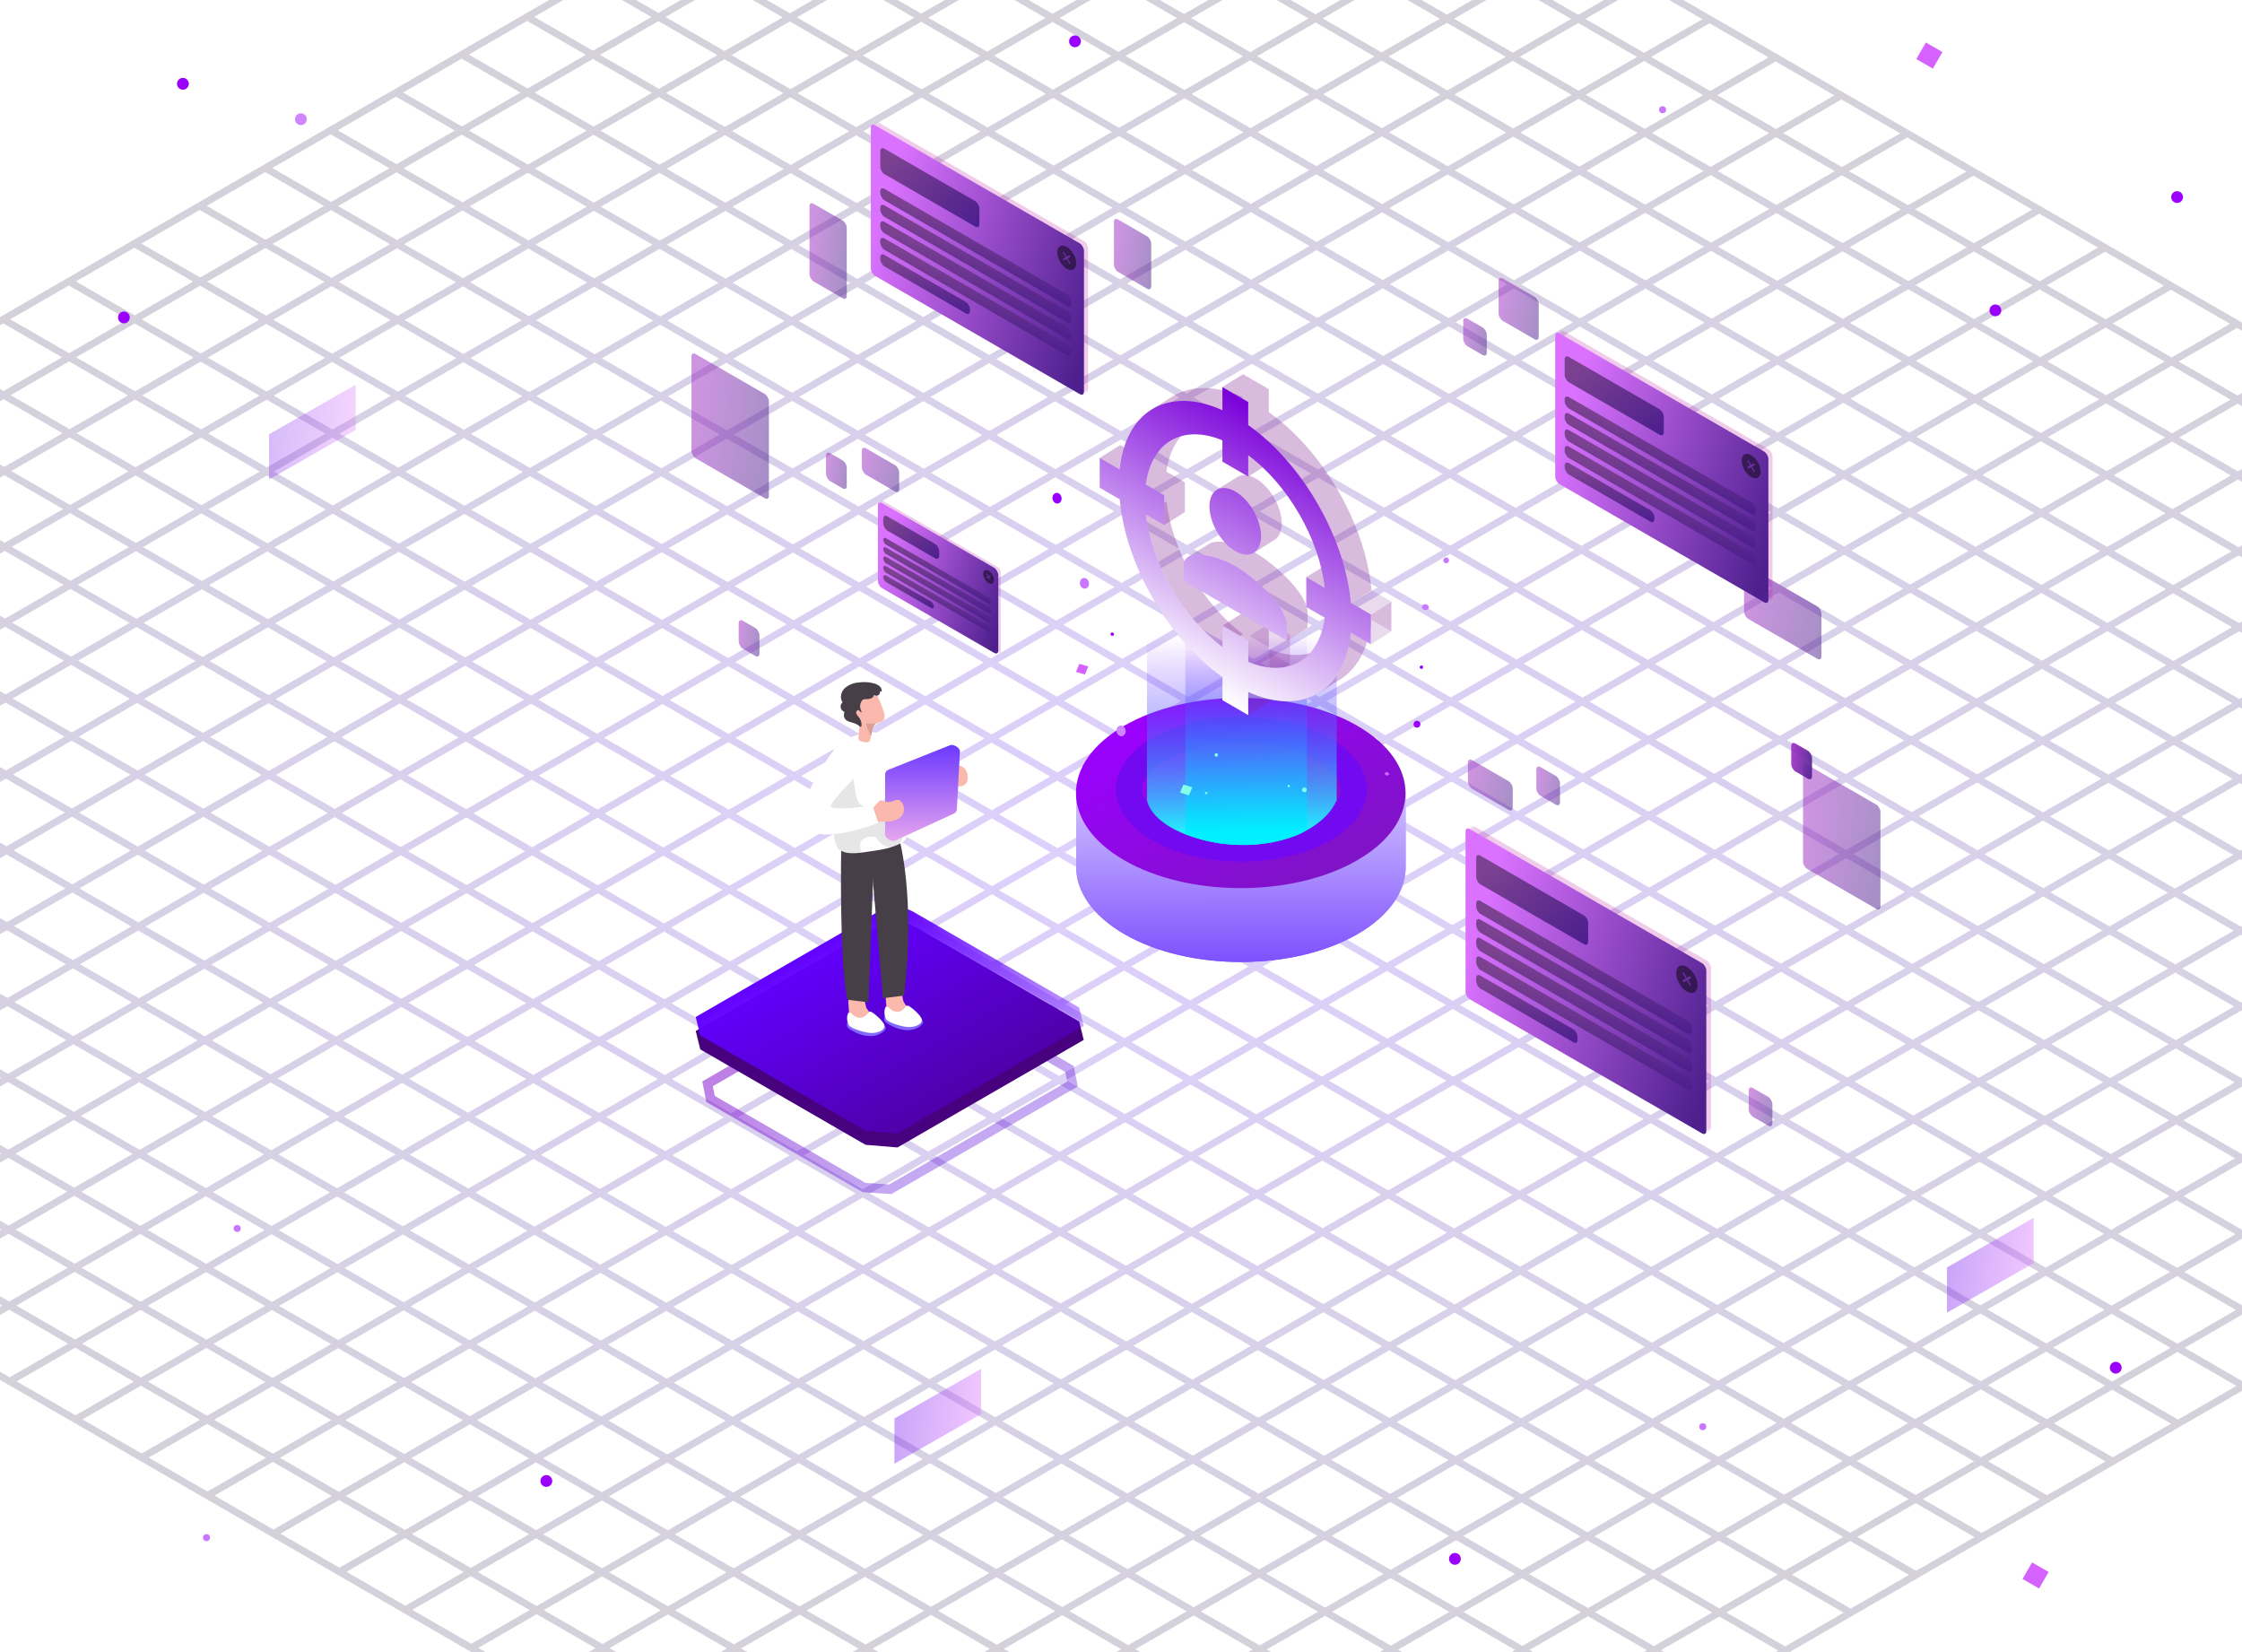<svg width="950" height="700" viewBox="0 0 950 700" fill="none" xmlns="http://www.w3.org/2000/svg">
<style type="text/css">circle, .recanim {animation: circleAnim 2s ease infinite;}@keyframes circleAnim {from {opacity:1;}50%{opacity:0.25;}to{opacity:1;}}
.breathex{-webkit-animation:floatx 4s infinite ease-in-out!important;-moz-animation:floatx 4s infinite ease-in-out!important;-o-animation:floatx 4s infinite ease-in-out!important;-ms-animation:floatx 4s infinite ease-in-out!important;animation:floatx 4s infinite ease-in-out!important}.breathex2{-webkit-animation:floatx2 4s infinite ease-in-out!important;-moz-animation:floatx2 4s infinite ease-in-out!important;-o-animation:floatx2 4s infinite ease-in-out!important;-ms-animation:floatx2 4s infinite ease-in-out!important;animation:floatx2 4s infinite ease-in-out!important}.breathe2{-webkit-animation:float2 2s infinite ease-in-out!important;-moz-animation:float2 2s infinite ease-in-out!important;-o-animation:float2 2s infinite ease-in-out!important;-ms-animation:float2 2s infinite ease-in-out!important;animation:float2 2s infinite ease-in-out!important}.breathe3{-webkit-animation:float3 1s infinite ease-in-out!important;-moz-animation:float3 1s infinite ease-in-out!important;-o-animation:float3 1s infinite ease-in-out!important;-ms-animation:float3 1s infinite ease-in-out!important;animation:float3 1s infinite ease-in-out!important}@keyframes floatx{0%{transform:translateX(0)}50%{transform:translateX(.8%)}100%{transform:translateX(0)}}@keyframes floatx2{0%{transform:translateX(0)}50%{transform:translateX(-.3%)}100%{transform:translateX(0)}}@keyframes float2{0%{transform:translateY(0)}50%{transform:translateY(.8%)}100%{transform:translateY(0)}}@keyframes float3{0%{transform:translateY(0)}50%{transform:translateY(.5%)}100%{transform:translateY(0)}}
</style>
<g clip-path="url(#clip0)">
<path opacity="0.2" d="M-359.3 343.5L506.8 843.5M-331.5 327.5L534.5 827.5M-303.8 311.4L562.3 811.4M-276 295.4L590 795.4M-248.3 279.4L617.7 779.4M-220.5 263.4L645.5 763.4M-192.8 247.4L673.2 747.4M-165.1 231.4L701 731.4M-137.3 215.3L728.7 715.3M-109.6 199.3L756.4 699.3M-81.8 183.3L784.2 683.3M-54.1 167.3L811.9 667.3M-26.4 151.3L839.7 651.3M1.4 135.3L867.4 635.3M29.1 119.2L895.2 619.2M56.9 103.2L922.9 603.2M84.6 87.2L950.6 587.2M112.4 71.2L978.4 571.2M140.1 55.2L1006.1 555.2M167.8 39.2L1033.9 539.2M195.6 23.1L1061.6 523.1M223.3 7.1L1089.3 507.1M251.1 -8.9L1117.1 491.1M278.8 -24.9L1144.8 475.1M306.5 -40.9L1172.6 459.1M334.3 -56.9L1200.3 443.1M362 -73L1228.1 427M389.8 -89L1255.8 411M417.5 -105L1283.5 395M445.3 -121L1311.3 379M1311.1 346.8L451.1 843.4M1283.2 330.7L423.2 827.2M1255.2 314.6L395.2 811.1M1227.3 298.5L367.3 795M1199.3 282.3L339.3 778.9M1171.4 266.2L311.4 762.7M1143.5 250.1L283.5 746.6M1115.5 233.9L255.5 730.5M1087.6 217.8L227.6 714.3M1059.7 201.7L199.7 698.2M1031.7 185.6L171.7 682.1M1003.8 169.4L143.8 666M975.9 153.3L115.9 649.8M947.9 137.2L87.9 633.7M920 121L60 617.6M892 104.9L32 601.4M864.1 88.8L4.1 585.3M836.2 72.7L-23.8 569.2M808.2 56.5L-51.8 553M780.3 40.4L-79.7 536.9M752.4 24.3L-107.6 520.8M724.4 8.1L-135.6 504.7M696.5 -8L-163.5 488.5M668.6 -24.1L-191.4 472.4M640.6 -40.2L-219.4 456.3M612.7 -56.4L-247.3 440.1M584.7 -72.5L-275.3 424M556.8 -88.6L-303.2 407.9M528.9 -104.8L-331.1 391.8M500.9 -120.9L-359.1 375.6M473 -137L1339 363L479 859.5L-387 359.5L473 -137Z" stroke="url(#paint0_radial)" stroke-width="3" stroke-miterlimit="10"/>
<rect x="816.049" y="18" width="8.098" height="8.098" transform="rotate(30 816.049 18)" fill="#D561FF"/>
<circle cx="100.5" cy="520.5" r="1.5" fill="#CA77FF"/>
<circle cx="922.5" cy="83.5" r="2.5" fill="#9A01FC"/>
<circle cx="845.5" cy="131.5" r="2.5" fill="#9A01FC"/>
<circle cx="52.5" cy="134.5" r="2.5" fill="#9A01FC"/>
<circle cx="127.5" cy="50.5" r="2.5" fill="#CF85FF"/>
<circle cx="896.5" cy="579.5" r="2.5" fill="#9A01FC"/>
<circle cx="616.5" cy="660.5" r="2.5" fill="#9A01FC"/>
<rect x="861.049" y="662" width="8.098" height="8.098" transform="rotate(30 861.049 662)" fill="#D561FF"/>
<circle cx="87.5" cy="651.5" r="1.5" fill="#CA77FF"/>
<circle cx="704.5" cy="46.5" r="1.5" fill="#CA77FF"/>
<circle cx="721.5" cy="604.5" r="1.5" fill="#CA77FF"/>
<circle cx="231.5" cy="627.5" r="2.5" fill="#9A01FC"/>
<circle cx="77.5" cy="35.5" r="2.5" fill="#9A01FC"/>
<circle cx="455.5" cy="17.5" r="2.5" fill="#9A01FC"/>
<rect opacity="0.4" width="42.022" height="19.18" transform="matrix(0.874 -0.5 2.27888e-06 1 825 537.008)" fill="url(#paint1_linear)"/>
<rect opacity="0.4" width="42.022" height="19.18" transform="matrix(0.874 -0.5 2.27888e-06 1 379 601.008)" fill="url(#paint2_linear)"/>
<rect opacity="0.3" width="42.022" height="19.18" transform="matrix(0.874 -0.5 2.27888e-06 1 114 184.008)" fill="url(#paint3_linear)"/>
<path d="M301.097 465.622L299.815 459.226L377.897 414.15C379.786 413.059 384.058 413.017 387.536 415.025L453.177 452.919L454.459 459.316L377.215 503.909L366.135 503.169L301.097 465.622Z" stroke="url(#paint4_linear)" stroke-opacity="0.5" stroke-width="4"/>
<path d="M373.713 391.261L294.794 436.821L296.728 444.627L366.766 485.06L380.287 486.177L459.206 440.617L457.272 432.811L387.234 392.378C382.966 389.914 376.912 389.414 373.713 391.261Z" fill="#47007E"/>
<path d="M373.713 385.344L294.794 430.904L296.728 438.71L366.766 479.143L380.287 480.26L459.206 434.7L457.272 426.894L387.234 386.461C382.966 383.997 376.912 383.497 373.713 385.344Z" fill="url(#paint5_linear)"/>
<path d="M375.55 425.984C375.508 427.26 375.743 428.529 376.24 429.704C376.868 430.799 377.813 431.678 378.95 432.224C381.388 433.494 384.222 433.774 386.86 433.004C387.218 432.932 387.54 432.738 387.77 432.454C387.907 432.215 387.963 431.938 387.93 431.664C387.73 430.209 386.992 428.882 385.86 427.944C384.733 427.026 383.769 425.924 383.01 424.684C381.8 422.224 382.7 415.684 378.09 416.764C374.24 417.634 375.44 423.264 375.55 425.984Z" fill="#FBB9AD"/>
<path d="M374.911 430.394C374.911 430.394 374.251 432.014 375.061 432.954C375.871 433.894 384.161 439.044 389.741 434.894C395.321 430.744 382.161 430.214 382.161 430.214L374.911 430.394Z" fill="#8268FD"/>
<path d="M375.231 426.654C375.483 426.527 375.773 426.495 376.047 426.565C376.321 426.635 376.56 426.801 376.721 427.034C377.265 427.654 377.958 428.125 378.735 428.404C379.512 428.682 380.347 428.758 381.161 428.624C382.981 428.194 383.701 426.094 384.601 426.084C385.501 426.074 390.321 430.184 390.601 431.944C390.881 433.704 388.411 435.004 385.691 435.174C382.971 435.344 376.791 433.454 375.621 432.024C375.127 431.227 374.834 430.322 374.766 429.387C374.698 428.452 374.858 427.514 375.231 426.654V426.654Z" fill="white"/>
<path d="M359.741 428.494C359.687 429.77 359.923 431.042 360.431 432.214C361.058 433.307 362.003 434.182 363.141 434.724C365.575 435.995 368.405 436.274 371.041 435.504C371.403 435.436 371.729 435.241 371.961 434.954C372.092 434.717 372.148 434.444 372.121 434.174C371.919 432.72 371.18 431.393 370.051 430.454C368.931 429.532 367.969 428.435 367.201 427.204C365.991 424.754 366.891 418.204 362.281 419.284C358.431 420.164 359.631 425.804 359.741 428.494Z" fill="#FBB9AD"/>
<path d="M359.101 432.924C359.101 432.924 358.441 434.534 359.251 435.474C360.061 436.414 368.331 441.564 373.911 437.424C379.491 433.284 366.351 432.744 366.351 432.744L359.101 432.924Z" fill="#8268FD"/>
<path d="M359.42 429.174C359.674 429.05 359.964 429.021 360.238 429.093C360.511 429.164 360.75 429.332 360.91 429.564C361.451 430.188 362.144 430.662 362.922 430.941C363.7 431.219 364.536 431.293 365.35 431.154C367.16 430.714 367.89 428.624 368.78 428.614C369.67 428.604 374.5 432.704 374.78 434.464C375.06 436.224 372.59 437.524 369.87 437.694C367.15 437.864 360.98 435.984 359.81 434.554C359.314 433.756 359.02 432.85 358.952 431.912C358.884 430.975 359.045 430.036 359.42 429.174V429.174Z" fill="white"/>
<path d="M356.431 360.434C356.431 360.434 355.581 407.804 359.081 423.604L367.991 424.704L370.421 359.964L356.431 360.434Z" fill="#473F47"/>
<path d="M381.041 355.314C381.041 355.314 388.131 380.814 383.041 421.844L374.131 422.944L368.521 357.534L381.041 355.314Z" fill="#473F47"/>
<path d="M394.37 334.904C394.27 336.624 393.72 338.104 392.23 338.604C392.103 338.647 391.973 338.681 391.84 338.704C389.11 339.254 385.52 337.174 383.03 335.354C381.986 334.604 380.985 333.796 380.03 332.934V314.604L393.37 328.224C394.062 330.383 394.4 332.638 394.37 334.904V334.904Z" fill="white"/>
<path d="M383.131 335.274C383.131 336.134 383.241 336.994 383.241 337.854C383.241 342.574 382.151 347.454 383.551 352.094C384.011 353.08 384.151 354.185 383.951 355.254C383.541 356.112 382.828 356.789 381.951 357.154C377.781 359.434 372.951 360.154 368.271 360.794C364.731 361.294 359.711 362.344 356.441 360.434C355.051 359.624 354.581 358.114 354.131 356.604C352.88 351.724 352.142 346.727 351.931 341.694C351.931 341.034 351.831 340.384 351.801 339.694C351.527 335.174 351.434 330.648 351.521 326.114C351.581 322.824 351.841 319.274 353.991 316.794C356.841 313.494 362.361 311.304 366.561 310.534C367.918 310.253 369.31 310.176 370.691 310.304C372.645 310.614 374.533 311.257 376.271 312.204C378.351 313.204 380.201 314.104 381.271 316.154C382.394 318.533 383.178 321.058 383.601 323.654C383.994 326.088 384.048 328.565 383.761 331.014C383.641 332.214 383.331 333.404 383.211 334.594C383.164 334.818 383.137 335.046 383.131 335.274V335.274Z" fill="white"/>
<path opacity="0.1" d="M363.841 362.044C362.471 362.444 359.311 361.184 358.261 361.044C357.631 360.934 357.061 360.614 356.431 360.474C353.301 359.694 352.931 350.894 352.631 348.524C351.821 342.274 350.571 335.794 350.481 329.524C350.34 327.104 350.621 324.678 351.311 322.354C351.662 321.194 352.264 320.124 353.074 319.222C353.885 318.32 354.884 317.607 356.001 317.134C360.001 315.694 361.191 328.344 361.741 330.964C362.291 333.584 362.361 338.224 364.091 340.324C365.821 342.424 369.281 342.814 371.541 341.754C372.756 341.144 373.767 340.193 374.451 339.018C375.135 337.842 375.461 336.493 375.391 335.134C375.254 334.193 375.177 333.245 375.161 332.294C375.162 331.817 375.298 331.35 375.555 330.948C375.812 330.546 376.178 330.226 376.611 330.024C377.018 329.922 377.447 329.936 377.848 330.063C378.248 330.19 378.606 330.426 378.881 330.744C379.413 331.4 379.796 332.165 380.001 332.984C380.518 334.698 380.853 336.461 381.001 338.244C381.401 342.474 380.761 346.814 381.771 350.944C382.222 352.228 382.439 353.583 382.411 354.944C382.181 356.07 381.57 357.083 380.681 357.811C379.792 358.54 378.68 358.94 377.531 358.944C376.378 358.9 375.253 358.578 374.252 358.005C373.25 357.433 372.403 356.626 371.781 355.654C371.581 355.307 371.312 355.004 370.991 354.764C370.632 354.584 370.231 354.505 369.831 354.534C367.921 354.534 365.181 354.974 364.561 357.114C364.121 358.644 365.181 360.114 364.351 361.694C364.229 361.869 364.047 361.993 363.841 362.044V362.044Z" fill="#020202"/>
<path d="M374.661 304.514C374.329 305.178 373.762 305.694 373.071 305.964C372.228 306.155 371.426 306.493 370.701 306.964V306.964C370.114 307.601 369.74 308.405 369.631 309.264L369.061 311.924L368.761 313.264C368.722 313.506 368.641 313.74 368.521 313.954C368.352 314.143 368.143 314.291 367.91 314.388C367.676 314.485 367.424 314.528 367.171 314.514C366.117 314.558 365.074 314.29 364.171 313.744C364.013 313.675 363.883 313.556 363.801 313.404C363.722 313.218 363.701 313.012 363.741 312.814L364.071 308.984C364.254 307.937 364.089 306.859 363.601 305.914C362.499 303.911 361.681 301.763 361.171 299.534C360.993 298.915 360.951 298.265 361.048 297.628C361.146 296.991 361.381 296.383 361.736 295.846C362.092 295.308 362.56 294.855 363.108 294.516C363.656 294.177 364.272 293.962 364.911 293.884C366.782 293.31 368.779 293.289 370.661 293.824C371.361 294.064 371.571 294.544 371.901 295.174C372.391 296.174 372.901 297.174 373.271 298.174C373.641 299.174 374.141 300.494 374.511 301.694C374.894 302.587 374.948 303.586 374.661 304.514V304.514Z" fill="#FBB9AD"/>
<path d="M402.971 323.805C403.091 323.605 403.321 323.405 403.511 323.525C403.588 323.602 403.644 323.699 403.671 323.805C403.781 323.997 403.939 324.156 404.131 324.267C404.322 324.377 404.54 324.435 404.761 324.435C405.191 324.435 405.641 324.365 406.081 324.365C406.656 324.383 407.219 324.534 407.726 324.806C408.232 325.079 408.669 325.465 409.001 325.935C409.662 326.885 410.03 328.007 410.061 329.165C410.179 330.204 409.892 331.25 409.261 332.085C408.261 333.255 406.451 333.285 404.901 333.235H403.481C403.145 333.279 402.806 333.192 402.532 332.993C402.259 332.794 402.072 332.497 402.011 332.165C401.431 330.755 400.381 329.345 401.101 327.925C401.821 326.505 402.111 324.805 402.971 323.805Z" fill="#FBB9AD"/>
<path d="M376.371 328.725L394.371 337.985L406.271 316.985C406.271 316.985 406.731 316.715 406.731 318.275V343.455L376.371 352.895V328.725Z" fill="url(#paint6_linear)"/>
<path d="M370.131 295.014C369.947 295.292 369.71 295.531 369.434 295.716C369.158 295.902 368.847 296.03 368.521 296.094C366.741 296.474 365.661 295.614 364.761 297.684C364.47 298.393 364.38 299.168 364.501 299.924C364.501 300.084 365.061 301.854 365.201 301.764C364.741 302.094 364.381 301.194 363.881 300.934C363.381 300.674 362.641 301.434 362.761 302.084C362.969 302.723 363.342 303.295 363.841 303.744C364.64 304.737 365.081 305.97 365.091 307.244C365.091 307.534 364.981 307.924 364.681 307.934C364.381 307.944 364.051 307.524 363.821 307.364C363.454 307.119 363.07 306.902 362.671 306.714C361.451 306.134 359.611 305.954 358.591 305.134C358.065 304.697 357.711 304.088 357.591 303.414C357.591 303.254 357.591 301.534 357.891 301.624C357.588 301.534 357.306 301.385 357.061 301.184C356.817 300.984 356.615 300.737 356.467 300.458C356.319 300.179 356.228 299.873 356.199 299.558C356.171 299.243 356.205 298.926 356.301 298.624V298.624C356.435 298.201 356.68 297.821 357.011 297.524C355.761 295.784 356.341 293.204 357.841 291.674C359.451 290.236 361.488 289.364 363.641 289.194C365.979 288.826 368.37 288.983 370.641 289.654C371.428 289.872 372.156 290.265 372.771 290.804C373.071 291.076 373.301 291.416 373.442 291.795C373.583 292.175 373.631 292.583 373.581 292.984C373.448 293.038 373.304 293.053 373.163 293.026C373.023 292.999 372.894 292.933 372.791 292.834C372.923 293.195 372.907 293.594 372.745 293.942C372.584 294.291 372.291 294.562 371.931 294.694C371.661 294.793 371.368 294.809 371.088 294.741C370.809 294.674 370.556 294.525 370.361 294.314C370.341 294.563 370.262 294.803 370.131 295.014V295.014Z" fill="#473F47"/>
<path d="M371.271 306.525L370.971 306.615C370.881 306.624 370.796 306.662 370.731 306.725C370.711 306.793 370.711 306.866 370.731 306.935C370.143 307.571 369.769 308.375 369.661 309.235L369.091 311.895C368.128 310.194 367.402 308.371 366.931 306.475C368.372 306.641 369.826 306.658 371.271 306.525V306.525Z" fill="#DC9F95"/>
<path d="M375.06 338.704V328.104C375.051 327.689 375.171 327.281 375.404 326.937C375.637 326.593 375.971 326.33 376.36 326.184L402.62 315.734C403.98 315.194 406.75 316.814 406.75 318.274L405.46 342.804C405.46 343.213 405.338 343.613 405.11 343.953C404.882 344.293 404.559 344.558 404.18 344.714L379.18 356.234C377.82 356.794 375.03 355.174 375.03 353.704L375.06 338.704Z" fill="url(#paint7_linear)"/>
<path d="M372.337 339.671C372.506 339.464 372.722 339.302 372.968 339.199C373.214 339.096 373.482 339.055 373.747 339.081C374.049 339.232 374.337 339.409 374.607 339.611C374.863 339.724 375.138 339.786 375.417 339.791C376.548 339.872 377.683 339.711 378.747 339.321C379.284 339.059 379.87 338.912 380.467 338.891C380.824 338.96 381.162 339.106 381.457 339.318C381.752 339.531 381.998 339.804 382.177 340.121C382.71 340.884 383.009 341.785 383.039 342.715C383.069 343.645 382.829 344.564 382.347 345.361C381.901 346.008 381.312 346.545 380.627 346.931C379.109 347.726 377.421 348.144 375.707 348.151C374.007 348.231 372.277 348.151 370.587 348.231C370.187 348.304 369.774 348.248 369.407 348.071C369.205 347.882 369.048 347.65 368.949 347.392C368.851 347.134 368.812 346.856 368.837 346.581C368.777 345.291 368.557 344.201 369.307 343.111C370.25 341.906 371.262 340.758 372.337 339.671V339.671Z" fill="#FBB9AD"/>
<path d="M354.011 316.804C354.011 316.804 335.221 341.374 341.161 350.054C347.101 358.734 372.161 348.624 372.161 348.624L369.721 341.434C369.721 341.434 352.121 343.664 351.991 341.694C351.861 339.724 363.151 328.444 363.151 328.444C363.151 328.444 365.171 311.934 354.011 316.804Z" fill="white"/>
<g clip-path="url(#clip1)" class="breathex2">
<rect opacity="0.5" width="18.247" height="11.172" rx="2" transform="matrix(0.866 0.5 0 1 365.197 188.959)" fill="url(#paint8_linear)"/>
<rect opacity="0.5" width="37.877" height="44.164" rx="2" transform="matrix(0.866 0.5 0 1 764 323)" fill="url(#paint9_linear)"/>
<rect opacity="0.5" width="18.247" height="22.209" rx="2" transform="matrix(0.866 0.5 0 1 472 92)" fill="url(#paint10_linear)"/>
<rect opacity="0.5" width="18.247" height="32.913" rx="2" transform="matrix(0.866 0.5 0 1 343 85.335)" fill="url(#paint11_linear)"/>
<rect opacity="0.5" width="37.877" height="22.209" rx="2" transform="matrix(0.866 0.5 0 1 739 239)" fill="url(#paint12_linear)"/>
<rect opacity="0.5" width="37.877" height="44.164" rx="2" transform="matrix(0.866 0.5 0 1 293 149)" fill="url(#paint13_linear)"/>
<rect opacity="0.9" width="10.165" height="11.852" rx="2" transform="matrix(0.866 0.5 0 1 759 314)" fill="url(#paint14_linear)"/>
<rect opacity="0.5" width="21.939" height="12.179" rx="2" transform="matrix(0.866 0.5 0 1 622 321.03)" fill="url(#paint15_linear)"/>
<rect opacity="0.5" width="11.547" height="12.179" rx="2" transform="matrix(0.866 0.5 0 1 651 324)" fill="url(#paint16_linear)"/>
<rect opacity="0.5" width="19.63" height="17.975" rx="2" transform="matrix(0.866 0.5 0 1 635 116.959)" fill="url(#paint17_linear)"/>
<rect opacity="0.5" width="11.547" height="11.665" rx="2" transform="matrix(0.866 0.5 0 1 620 134)" fill="url(#paint18_linear)"/>
<rect opacity="0.5" width="11.547" height="12.179" rx="2" transform="matrix(0.866 0.5 0 1 741 460)" fill="url(#paint19_linear)"/>
<rect opacity="0.5" width="10.165" height="11.852" rx="2" transform="matrix(0.866 0.5 0 1 350 191)" fill="url(#paint20_linear)"/>
<rect opacity="0.5" width="10.165" height="11.852" rx="2" transform="matrix(0.866 0.5 0 1 313 262)" fill="url(#paint21_linear)"/>
<g clip-path="url(#clip2)" class="breathex">
<path d="M370.749 53.031C370.749 52.471 370.948 52.08 371.269 51.902C371.581 51.729 372.009 51.758 372.481 52.031L459.338 102.177C460.294 102.73 461.07 104.073 461.07 105.177V165.031C461.07 165.59 460.871 165.981 460.55 166.159C460.238 166.332 459.81 166.303 459.338 166.031L372.481 115.884C371.524 115.331 370.749 113.988 370.749 112.884V53.031Z" fill="#BB21A6" fill-opacity="0.12"/>
<path d="M369 113.853C369 114.958 369.775 116.301 370.732 116.853L372.481 115.884C371.525 115.332 370.749 113.988 370.749 112.884L369 113.853Z" fill="#BB21A6" fill-opacity="0.12"/>
<path d="M369 54V113.853L370.749 112.883V53.03L369 54Z" fill="#BB21A6" fill-opacity="0.12"/>
<path d="M370.732 116.853L457.589 167L459.338 166.031L372.482 115.884L370.732 116.853Z" fill="#BB21A6" fill-opacity="0.12"/>
<path d="M457.589 103.147L370.732 53L372.482 52.03L459.338 102.177L457.589 103.147Z" fill="#BB21A6" fill-opacity="0.12"/>
<path d="M459.321 166.001V106.147L461.071 105.178V165.031L459.321 166.001Z" fill="#BB21A6" fill-opacity="0.12"/>
<path d="M459.321 106.147C459.321 105.043 458.545 103.7 457.589 103.147L459.338 102.178C460.295 102.73 461.07 104.073 461.07 105.178L459.321 106.147Z" fill="#BB21A6" fill-opacity="0.12"/>
<rect width="104.294" height="63.853" rx="2" transform="matrix(0.866 0.5 0 1 369 52)" fill="url(#paint22_linear)"/>
<rect width="48.497" height="10.762" rx="2" transform="matrix(0.866 0.5 0 1 373 62)" fill="url(#paint23_linear)"/>
<rect width="93.531" height="4.847" rx="2" transform="matrix(0.866 0.5 0 1 373 79)" fill="url(#paint24_linear)"/>
<rect width="93.531" height="4.847" rx="2" transform="matrix(0.866 0.5 0 1 373 86)" fill="url(#paint25_linear)"/>
<rect width="93.531" height="4.847" rx="2" transform="matrix(0.866 0.5 0 1 373 93)" fill="url(#paint26_linear)"/>
<rect width="93.531" height="4.847" rx="2" transform="matrix(0.866 0.5 0 1 373 100)" fill="url(#paint27_linear)"/>
<rect width="43.879" height="4.847" rx="2" transform="matrix(0.866 0.5 0 1 373 107)" fill="url(#paint28_linear)"/>
<path d="M452.01 104.611C449.799 103.335 448 104.373 448 106.926C448 109.479 449.799 112.595 452.01 113.871C454.221 115.148 456.019 114.109 456.019 111.556C456.019 109.003 454.221 105.888 452.01 104.611ZM453.461 111.252C453.491 111.302 453.515 111.355 453.532 111.409C453.548 111.462 453.557 111.514 453.557 111.561C453.558 111.609 453.55 111.652 453.535 111.687C453.519 111.722 453.496 111.749 453.467 111.766C453.438 111.783 453.403 111.789 453.365 111.785C453.327 111.781 453.286 111.766 453.245 111.742C453.204 111.717 453.163 111.684 453.126 111.643C453.088 111.602 453.054 111.555 453.025 111.504L452.01 109.745L450.994 110.331C450.936 110.362 450.858 110.352 450.778 110.304C450.697 110.257 450.62 110.175 450.563 110.076C450.507 109.978 450.474 109.87 450.473 109.777C450.472 109.683 450.503 109.611 450.558 109.576L451.573 108.99L450.558 107.23C450.503 107.131 450.472 107.024 450.473 106.932C450.474 106.839 450.507 106.769 450.563 106.736C450.62 106.704 450.697 106.71 450.778 106.756C450.858 106.801 450.936 106.881 450.994 106.979L452.01 108.738L453.025 108.151C453.084 108.121 453.161 108.131 453.242 108.178C453.322 108.226 453.399 108.308 453.456 108.406C453.513 108.505 453.545 108.612 453.546 108.706C453.547 108.799 453.517 108.871 453.461 108.907L452.446 109.493L453.461 111.252Z" fill="black" fill-opacity="0.48"/>
</g>
<g clip-path="url(#clip3)" class="breathex2">
<path d="M660.749 141.237C660.749 140.677 660.948 140.286 661.269 140.108C661.581 139.935 662.009 139.964 662.481 140.237L749.338 190.383C750.294 190.936 751.07 192.279 751.07 193.383V253.237C751.07 253.796 750.871 254.187 750.55 254.365C750.238 254.538 749.81 254.509 749.338 254.237L662.481 204.09C661.524 203.537 660.749 202.194 660.749 201.09V141.237Z" fill="#BB21A6" fill-opacity="0.12"/>
<path d="M659 202.059C659 203.164 659.775 204.507 660.732 205.059L662.481 204.09C661.525 203.538 660.749 202.194 660.749 201.09L659 202.059Z" fill="#BB21A6" fill-opacity="0.12"/>
<path d="M659 142.206V202.059L660.749 201.09V141.236L659 142.206Z" fill="#BB21A6" fill-opacity="0.12"/>
<path d="M660.732 205.059L747.589 255.206L749.338 254.237L662.482 204.09L660.732 205.059Z" fill="#BB21A6" fill-opacity="0.12"/>
<path d="M747.589 191.353L660.732 141.206L662.482 140.236L749.338 190.383L747.589 191.353Z" fill="#BB21A6" fill-opacity="0.12"/>
<path d="M749.321 254.207V194.353L751.071 193.384V253.237L749.321 254.207Z" fill="#BB21A6" fill-opacity="0.12"/>
<path d="M749.321 194.353C749.321 193.249 748.545 191.906 747.589 191.353L749.338 190.384C750.295 190.936 751.07 192.279 751.07 193.384L749.321 194.353Z" fill="#BB21A6" fill-opacity="0.12"/>
<rect width="104.294" height="63.853" rx="2" transform="matrix(0.866 0.5 0 1 659 140.206)" fill="url(#paint29_linear)"/>
<rect width="48.497" height="10.762" rx="2" transform="matrix(0.866 0.5 0 1 663 150.206)" fill="url(#paint30_linear)"/>
<rect width="93.531" height="4.847" rx="2" transform="matrix(0.866 0.5 0 1 663 167.206)" fill="url(#paint31_linear)"/>
<rect width="93.531" height="4.847" rx="2" transform="matrix(0.866 0.5 0 1 663 174.206)" fill="url(#paint32_linear)"/>
<rect width="93.531" height="4.847" rx="2" transform="matrix(0.866 0.5 0 1 663 181.206)" fill="url(#paint33_linear)"/>
<rect width="93.531" height="4.847" rx="2" transform="matrix(0.866 0.5 0 1 663 188.206)" fill="url(#paint34_linear)"/>
<rect width="43.879" height="4.847" rx="2" transform="matrix(0.866 0.5 0 1 663 195.206)" fill="url(#paint35_linear)"/>
<path d="M742.01 192.817C739.799 191.541 738 192.579 738 195.132C738 197.685 739.799 200.801 742.01 202.077C744.221 203.354 746.019 202.315 746.019 199.762C746.019 197.209 744.221 194.094 742.01 192.817ZM743.461 199.458C743.491 199.508 743.515 199.562 743.532 199.615C743.548 199.668 743.557 199.72 743.557 199.768C743.558 199.815 743.55 199.858 743.535 199.893C743.519 199.928 743.496 199.955 743.467 199.972C743.438 199.989 743.403 199.995 743.365 199.991C743.327 199.987 743.286 199.972 743.245 199.948C743.204 199.923 743.163 199.89 743.126 199.849C743.088 199.808 743.054 199.761 743.025 199.71L742.01 197.951L740.994 198.537C740.936 198.568 740.858 198.558 740.778 198.51C740.697 198.463 740.62 198.381 740.563 198.282C740.507 198.184 740.474 198.076 740.473 197.983C740.472 197.89 740.503 197.817 740.558 197.782L741.573 197.196L740.558 195.436C740.503 195.337 740.472 195.23 740.473 195.138C740.474 195.045 740.507 194.975 740.563 194.942C740.62 194.91 740.697 194.917 740.778 194.962C740.858 195.007 740.936 195.087 740.994 195.185L742.01 196.944L743.025 196.357C743.084 196.327 743.161 196.337 743.242 196.385C743.322 196.432 743.399 196.514 743.456 196.612C743.513 196.711 743.545 196.818 743.546 196.912C743.547 197.005 743.517 197.077 743.461 197.113L742.446 197.699L743.461 199.458Z" fill="black" fill-opacity="0.48"/>
</g>
<g clip-path="url(#clip4)" class="breathex">
<path d="M622.976 351.397C622.976 350.765 623.2 350.323 623.563 350.122C623.916 349.927 624.399 349.959 624.932 350.267L723.043 406.911C724.123 407.535 724.999 409.052 724.999 410.3V477.908C724.999 478.541 724.774 478.982 724.412 479.183C724.059 479.379 723.576 479.346 723.043 479.038L624.932 422.394C623.852 421.77 622.976 420.253 622.976 419.005V351.397Z" fill="#BB21A6" fill-opacity="0.12"/>
<path d="M621 420.101C621 421.348 621.876 422.865 622.956 423.489L624.932 422.394C623.852 421.77 622.976 420.253 622.976 419.005L621 420.101Z" fill="#BB21A6" fill-opacity="0.12"/>
<path d="M621 352.492V420.101L622.976 419.005V351.397L621 352.492Z" fill="#BB21A6" fill-opacity="0.12"/>
<path d="M622.957 423.489L721.068 480.134L723.043 479.038L624.933 422.394L622.957 423.489Z" fill="#BB21A6" fill-opacity="0.12"/>
<path d="M721.068 408.007L622.957 351.362L624.933 350.267L723.043 406.911L721.068 408.007Z" fill="#BB21A6" fill-opacity="0.12"/>
<path d="M723.024 479.004V411.396L725 410.3V477.909L723.024 479.004Z" fill="#BB21A6" fill-opacity="0.12"/>
<path d="M723.024 411.396C723.024 410.148 722.148 408.631 721.067 408.007L723.043 406.912C724.124 407.535 725 409.053 725 410.3L723.024 411.396Z" fill="#BB21A6" fill-opacity="0.12"/>
<rect width="117.807" height="72.127" rx="2" transform="matrix(0.866 0.5 0 1 621 350.233)" fill="url(#paint36_linear)"/>
<rect width="54.781" height="12.157" rx="2" transform="matrix(0.866 0.5 0 1 625.518 361.529)" fill="url(#paint37_linear)"/>
<rect width="105.649" height="5.475" rx="2" transform="matrix(0.866 0.5 0 1 625.518 380.731)" fill="url(#paint38_linear)"/>
<rect width="105.649" height="5.475" rx="2" transform="matrix(0.866 0.5 0 1 625.518 388.638)" fill="url(#paint39_linear)"/>
<rect width="105.649" height="5.475" rx="2" transform="matrix(0.866 0.5 0 1 625.518 396.545)" fill="url(#paint40_linear)"/>
<rect width="105.649" height="5.475" rx="2" transform="matrix(0.866 0.5 0 1 625.518 404.452)" fill="url(#paint41_linear)"/>
<rect width="49.564" height="5.475" rx="2" transform="matrix(0.866 0.5 0 1 625.518 412.359)" fill="url(#paint42_linear)"/>
<path d="M714.765 409.661C712.268 408.219 710.236 409.392 710.236 412.276C710.236 415.16 712.268 418.679 714.765 420.121C717.262 421.563 719.294 420.389 719.294 417.506C719.294 414.622 717.262 411.103 714.765 409.661ZM716.405 417.162C716.439 417.219 716.466 417.279 716.484 417.339C716.503 417.399 716.513 417.457 716.513 417.511C716.514 417.565 716.505 417.614 716.488 417.653C716.47 417.693 716.444 417.723 716.411 417.742C716.378 417.761 716.339 417.769 716.296 417.764C716.253 417.759 716.207 417.743 716.161 417.715C716.114 417.688 716.068 417.65 716.025 417.604C715.983 417.557 715.944 417.504 715.912 417.447L714.765 415.46L713.618 416.122C713.552 416.156 713.464 416.145 713.373 416.091C713.282 416.038 713.196 415.945 713.131 415.834C713.067 415.723 713.031 415.601 713.029 415.496C713.028 415.39 713.063 415.309 713.125 415.269L714.272 414.606L713.125 412.619C713.063 412.507 713.028 412.386 713.029 412.282C713.031 412.177 713.067 412.098 713.131 412.061C713.196 412.024 713.282 412.032 713.373 412.083C713.464 412.134 713.552 412.224 713.618 412.335L714.765 414.322L715.912 413.66C715.978 413.625 716.066 413.636 716.157 413.69C716.248 413.744 716.334 413.836 716.399 413.948C716.463 414.059 716.5 414.18 716.501 414.286C716.502 414.391 716.468 414.473 716.405 414.513L715.258 415.175L716.405 417.162Z" fill="black" fill-opacity="0.48"/>
</g>
<g clip-path="url(#clip5)" class="breathex2">
<path d="M372.988 212.698C372.988 212.382 373.1 212.161 373.281 212.061C373.458 211.963 373.699 211.98 373.966 212.134L423.021 240.456C423.562 240.768 424 241.526 424 242.15V275.954C424 276.27 423.887 276.491 423.706 276.592C423.53 276.689 423.288 276.673 423.021 276.519L373.966 248.197C373.426 247.885 372.988 247.126 372.988 246.503V212.698Z" fill="#BB21A6" fill-opacity="0.12"/>
<path d="M372 247.05C372 247.674 372.438 248.432 372.978 248.744L373.966 248.197C373.426 247.885 372.988 247.126 372.988 246.502L372 247.05Z" fill="#BB21A6" fill-opacity="0.12"/>
<path d="M372 213.246V247.05L372.988 246.502V212.698L372 213.246Z" fill="#BB21A6" fill-opacity="0.12"/>
<path d="M372.979 248.744L422.034 277.067L423.022 276.519L373.966 248.197L372.979 248.744Z" fill="#BB21A6" fill-opacity="0.12"/>
<path d="M422.034 241.004L372.979 212.681L373.966 212.134L423.022 240.456L422.034 241.004Z" fill="#BB21A6" fill-opacity="0.12"/>
<path d="M423.012 276.502V242.698L424 242.15V275.955L423.012 276.502Z" fill="#BB21A6" fill-opacity="0.12"/>
<path d="M423.012 242.698C423.012 242.074 422.574 241.316 422.034 241.004L423.022 240.456C423.562 240.768 424 241.527 424 242.15L423.012 242.698Z" fill="#BB21A6" fill-opacity="0.12"/>
<rect width="58.903" height="36.063" rx="2" transform="matrix(0.866 0.5 0 1 372 212.116)" fill="url(#paint43_linear)"/>
<rect width="27.391" height="6.078" rx="2" transform="matrix(0.866 0.5 0 1 374.259 217.765)" fill="url(#paint44_linear)"/>
<rect width="52.825" height="2.738" rx="1.369" transform="matrix(0.866 0.5 0 1 374.259 227.366)" fill="url(#paint45_linear)"/>
<rect width="52.825" height="2.738" rx="1.369" transform="matrix(0.866 0.5 0 1 374.259 231.319)" fill="url(#paint46_linear)"/>
<rect width="52.825" height="2.738" rx="1.369" transform="matrix(0.866 0.5 0 1 374.259 235.272)" fill="url(#paint47_linear)"/>
<rect width="52.825" height="2.738" rx="1.369" transform="matrix(0.866 0.5 0 1 374.259 239.226)" fill="url(#paint48_linear)"/>
<rect width="24.782" height="2.738" rx="1.369" transform="matrix(0.866 0.5 0 1 374.259 243.18)" fill="url(#paint49_linear)"/>
<path d="M418.883 241.83C417.634 241.109 416.618 241.696 416.618 243.138C416.618 244.58 417.634 246.339 418.883 247.06C420.131 247.781 421.147 247.195 421.147 245.753C421.147 244.311 420.131 242.551 418.883 241.83ZM419.703 245.581C419.72 245.609 419.733 245.639 419.742 245.669C419.752 245.699 419.757 245.729 419.757 245.756C419.757 245.783 419.753 245.807 419.744 245.827C419.735 245.846 419.722 245.862 419.706 245.871C419.689 245.881 419.67 245.884 419.648 245.882C419.627 245.88 419.604 245.871 419.581 245.858C419.557 245.844 419.534 245.825 419.513 245.802C419.492 245.779 419.472 245.752 419.456 245.723L418.883 244.73L418.309 245.061C418.276 245.078 418.232 245.073 418.187 245.046C418.141 245.019 418.098 244.973 418.066 244.917C418.034 244.861 418.016 244.801 418.015 244.748C418.014 244.695 418.032 244.654 418.063 244.634L418.636 244.303L418.063 243.31C418.032 243.253 418.014 243.193 418.015 243.141C418.016 243.089 418.034 243.049 418.066 243.031C418.098 243.012 418.141 243.016 418.187 243.042C418.232 243.067 418.276 243.112 418.309 243.167L418.883 244.161L419.456 243.83C419.489 243.813 419.533 243.818 419.579 243.845C419.624 243.872 419.667 243.918 419.7 243.974C419.732 244.029 419.75 244.09 419.751 244.143C419.751 244.196 419.734 244.236 419.703 244.256L419.129 244.588L419.703 245.581Z" fill="black" fill-opacity="0.48"/>
</g>
</g>
<g clip-path="url(#clip6)">
<path d="M575.184 338.805C588.815 346.674 595.631 356.988 595.633 367.301C595.635 377.618 588.818 387.934 575.184 395.805C547.919 411.545 503.714 411.545 476.449 395.805C462.818 387.936 456.002 377.623 456 367.309C455.998 356.993 462.815 346.676 476.449 338.805C503.714 323.065 547.919 323.065 575.184 338.805Z" fill="url(#paint50_linear)"/>
<path d="M575.185 307.805C547.92 292.065 503.714 292.065 476.449 307.805L476.449 338.805C503.714 323.065 547.919 323.065 575.184 338.805L575.185 307.805Z" fill="url(#paint51_linear)"/>
<path d="M595.633 336.301C595.632 325.988 588.816 315.674 575.185 307.805L575.184 338.805C588.815 346.674 595.631 356.988 595.633 367.301L595.633 336.301Z" fill="url(#paint52_linear)"/>
<path d="M476.449 307.805C462.815 315.676 455.998 325.993 456 336.309V367.301C456.002 356.988 462.818 346.674 476.449 338.805L476.449 307.805Z" fill="url(#paint53_linear)"/>
<path d="M575.185 364.805C588.815 356.936 595.632 346.623 595.633 336.309L595.633 367.301C595.635 377.618 588.818 387.934 575.184 395.805L575.185 364.805Z" fill="url(#paint54_linear)"/>
<path d="M456 336.309C456.002 346.623 462.818 356.936 476.449 364.805V395.805C462.818 387.936 456.002 377.623 456 367.309L456 336.309Z" fill="url(#paint55_linear)"/>
<path d="M476.449 364.805C503.714 380.545 547.92 380.545 575.185 364.805L575.184 395.805C547.919 411.545 503.714 411.545 476.449 395.805V364.805Z" fill="url(#paint56_linear)"/>
<path d="M575.103 307.5C602.368 323.24 602.368 348.76 575.103 364.5C547.838 380.24 503.633 380.24 476.368 364.5C449.103 348.76 449.103 323.24 476.368 307.5C503.633 291.76 547.838 291.76 575.103 307.5Z" fill="url(#paint57_linear)"/>
<path d="M560.81 317.465C570.189 322.879 573.631 329.207 573.631 334.403C573.631 339.6 570.189 345.927 560.81 351.341C551.463 356.738 538.865 359.594 525.969 359.594C513.073 359.594 500.476 356.738 491.128 351.341C481.749 345.927 478.307 339.6 478.307 334.403C478.307 329.207 481.749 322.879 491.128 317.465C500.476 312.069 513.073 309.213 525.969 309.213C538.865 309.213 551.463 312.069 560.81 317.465Z" fill="url(#paint58_linear)" stroke="#7209F1" stroke-width="11"/>
<path d="M485.998 251.207L485.998 339C488.287 350 508.287 358.5 528.788 358C549.288 357.5 562.788 348 566.395 339L566.394 251.207L485.998 251.207Z" fill="url(#paint59_linear)"/>
<path d="M502.288 251.207L502.288 353.5C513.287 357.5 520.787 358.196 528.788 358C536.788 357.805 549.787 355 553.787 351.5L553.787 251.207L502.288 251.207Z" fill="url(#paint60_linear)"/>
<circle cx="515.379" cy="319.871" r="0.726" transform="rotate(-76.946 515.379 319.871)" fill="#84FFE9"/>
<circle cx="552.708" cy="334.666" r="1" transform="rotate(-76.946 552.708 334.666)" fill="#84FFE9"/>
<circle cx="546.108" cy="333.04" r="0.5" transform="rotate(-76.946 546.108 333.04)" fill="#84FFE9"/>
<circle cx="511.108" cy="336.04" r="0.5" transform="rotate(-76.946 511.108 336.04)" fill="#84FFE9"/>
<rect width="3.701" height="3.964" transform="matrix(0.387 -0.922 0.959 0.282 500 335.856)" fill="#84FFE9"/>
<ellipse cx="475.043" cy="309.695" rx="2.277" ry="1.93" transform="rotate(-100.518 475.043 309.695)" fill="#CF85FF"/>
<ellipse cx="459.504" cy="247.156" rx="2.277" ry="1.93" transform="rotate(-100.518 459.504 247.156)" fill="#CA77FF"/>
<circle cx="471.298" cy="268.693" r="0.726" transform="rotate(-76.946 471.298 268.693)" fill="#9A01FC"/>
<ellipse cx="447.901" cy="211.098" rx="2.277" ry="1.93" transform="rotate(-100.518 447.901 211.098)" fill="#9A01FC"/>
<rect width="3.701" height="3.964" transform="matrix(0.387 -0.922 0.959 0.282 455.919 284.678)" fill="#D561FF"/>
<circle cx="602.297" cy="282.693" r="0.726" transform="rotate(-76.946 602.297 282.693)" fill="#9A01FC"/>
<rect width="1.346" height="1.554" transform="matrix(0.775 -0.632 0.805 0.593 586.505 327.829)" fill="#D561FF"/>
<ellipse cx="603.975" cy="257.249" rx="1.21" ry="1.452" transform="rotate(-76.946 603.975 257.249)" fill="#CA77FF"/>
<circle cx="600.423" cy="306.848" r="1.452" transform="rotate(-76.946 600.423 306.848)" fill="#9A01FC"/>
<circle cx="612.791" cy="237.436" r="1.21" transform="rotate(-76.946 612.791 237.436)" fill="#CA77FF"/>
</g>
<g clip-path="url(#clip7)" class="breathe2">
<path d="M581.127 250.007L589.608 254.903V267.538L581.127 262.642C579.934 274.721 575.04 283.416 567.715 287.995C559.927 292.863 549.39 293.077 537.632 287.754V297.546L526.69 291.229V281.437C503.876 265.422 485.657 233.866 483.195 206.101L474.715 201.205V188.57L483.195 193.466C484.388 181.387 489.282 172.692 496.607 168.113C504.396 163.245 514.933 163.031 526.69 168.354V158.562L537.632 164.879V174.672C560.447 190.686 578.665 222.242 581.127 250.007ZM494.247 199.847L502.07 204.364V216.999L494.247 212.482C495.409 222.613 499.202 233.571 505.053 243.705C510.904 253.84 518.497 262.603 526.69 268.675V259.641L537.632 265.959V274.993C545.825 278.38 553.418 278.385 559.27 275.007C565.121 271.629 568.913 265.05 570.076 256.262L562.252 251.745V239.11L570.076 243.627C568.913 233.495 565.121 222.538 559.27 212.403C553.418 202.269 545.825 193.505 537.632 187.433V196.467L526.69 190.149V181.115C518.497 177.728 510.904 177.723 505.053 181.101C499.202 184.479 495.409 191.058 494.247 199.847ZM554.046 265.959L510.277 240.689V234.372C510.277 232.493 511.007 231.245 512.222 230.485C516.442 227.848 526.511 231.11 532.161 234.372C539.438 238.573 554.046 251.239 554.046 259.641V265.959ZM532.161 202.784C535.063 204.46 537.846 207.398 539.898 210.952C541.951 214.506 543.103 218.386 543.103 221.737C543.103 225.088 541.951 227.636 539.898 228.821C537.846 230.005 535.063 229.73 532.161 228.054C529.259 226.379 526.476 223.441 524.424 219.886C522.372 216.332 521.219 212.453 521.219 209.102C521.219 205.751 522.372 203.203 524.424 202.018C526.476 200.833 529.259 201.109 532.161 202.784Z" fill="#812997" fill-opacity="0.17"/>
<path d="M589.5 255L581 260.5V273L589.5 267.5V255Z" fill="#812997" fill-opacity="0.17"/>
<path d="M517.976 286.883V296.675L526.691 291.229V281.437L517.976 286.883Z" fill="#812997" fill-opacity="0.17"/>
<path d="M517.976 296.674L528.918 302.992L537.633 297.546L526.691 291.229L517.976 296.674Z" fill="#812997" fill-opacity="0.17"/>
<path d="M466 206.651L474.48 211.547L483.196 206.101L474.715 201.205L466 206.651Z" fill="#812997" fill-opacity="0.17"/>
<path d="M474.48 211.547C476.942 239.312 495.161 270.868 517.976 286.882L526.691 281.436C503.877 265.422 485.658 233.866 483.196 206.101L474.48 211.547Z" fill="#812997" fill-opacity="0.17"/>
<path d="M466 194.016V206.651L474.715 201.205V188.57L466 194.016Z" fill="#812997" fill-opacity="0.17"/>
<path d="M528.917 302.992V293.2L537.632 287.754V297.546L528.917 302.992Z" fill="#812997" fill-opacity="0.17"/>
<path d="M517.975 274.121C509.782 268.049 502.189 259.286 496.338 249.151L505.053 243.705C510.904 253.84 518.498 262.603 526.691 268.675L517.975 274.121Z" fill="#812997" fill-opacity="0.17"/>
<path d="M496.338 249.151C490.487 239.016 486.695 228.059 485.532 217.927L494.248 212.481C495.41 222.613 499.203 233.57 505.054 243.705L496.338 249.151Z" fill="#812997" fill-opacity="0.17"/>
<path d="M474.48 198.912L466 194.016L474.715 188.57L483.196 193.466L474.48 198.912Z" fill="#812997" fill-opacity="0.17"/>
<path d="M517.976 265.088V274.122L526.691 268.676V259.642L517.976 265.088Z" fill="#812997" fill-opacity="0.17"/>
<path d="M501.562 239.818V246.135L510.277 240.689V234.372L501.562 239.818Z" fill="#812997" fill-opacity="0.17"/>
<path d="M485.532 217.927L493.356 222.444L502.071 216.998L494.248 212.481L485.532 217.927Z" fill="#812997" fill-opacity="0.17"/>
<path d="M503.507 235.931C502.292 236.691 501.562 237.939 501.562 239.818L510.277 234.372C510.277 232.493 511.007 231.245 512.222 230.485L503.507 235.931Z" fill="#812997" fill-opacity="0.17"/>
<path d="M528.918 271.405L517.976 265.088L526.691 259.642L537.633 265.959L528.918 271.405Z" fill="#812997" fill-opacity="0.17"/>
<path d="M528.917 280.439V271.405L537.632 265.959V274.993L528.917 280.439Z" fill="#812997" fill-opacity="0.17"/>
<path d="M493.355 222.444V209.809L502.071 204.363V216.998L493.355 222.444Z" fill="#812997" fill-opacity="0.17"/>
<path d="M493.356 209.81L485.532 205.293L494.248 199.847L502.071 204.364L493.356 209.81Z" fill="#812997" fill-opacity="0.17"/>
<path d="M528.917 293.2C540.674 298.523 551.211 298.309 559 293.44L567.709 287.999C559.921 292.863 549.387 293.076 537.632 287.754L528.917 293.2Z" fill="#812997" fill-opacity="0.17"/>
<path d="M501.562 246.135L545.33 271.405L554.046 265.959L510.277 240.689L501.562 246.135Z" fill="#812997" fill-opacity="0.17"/>
<path d="M550.554 280.453C544.703 283.831 537.11 283.826 528.917 280.439L537.632 274.993C545.825 278.38 553.419 278.385 559.27 275.007L550.554 280.453Z" fill="#812997" fill-opacity="0.17"/>
<path d="M487.892 173.559C480.568 178.138 475.674 186.833 474.48 198.912L483.196 193.466C484.389 181.387 489.283 172.692 496.608 168.113L487.892 173.559Z" fill="#812997" fill-opacity="0.17"/>
<path d="M523.446 239.818C517.797 236.556 507.728 233.294 503.508 235.931L512.222 230.485C516.442 227.848 526.512 231.11 532.161 234.372L523.446 239.818Z" fill="#812997" fill-opacity="0.17"/>
<path d="M485.532 205.292C486.695 196.503 490.487 189.925 496.338 186.547L503.987 181.767C504.334 181.533 504.69 181.311 505.054 181.101L503.987 181.767C498.741 185.305 495.338 191.604 494.248 199.846L485.532 205.292Z" fill="#812997" fill-opacity="0.17"/>
<path d="M515.709 225.332C517.761 228.886 520.544 231.825 523.446 233.5L532.162 228.054C529.26 226.379 526.476 223.44 524.424 219.886L515.709 225.332Z" fill="#812997" fill-opacity="0.17"/>
<path d="M545.332 265.087C545.332 256.685 530.724 244.019 523.447 239.818L532.163 234.372C539.439 238.573 554.047 251.239 554.047 259.641L545.332 265.087Z" fill="#812997" fill-opacity="0.17"/>
<path d="M512.504 214.548C512.504 217.899 513.657 221.778 515.709 225.332L524.424 219.886C522.372 216.332 521.219 212.453 521.219 209.102L512.504 214.548Z" fill="#812997" fill-opacity="0.17"/>
<path d="M545.331 271.405V265.088L554.046 259.642V265.959L545.331 271.405Z" fill="#812997" fill-opacity="0.17"/>
<path d="M523.447 233.5C526.349 235.175 529.132 235.451 531.185 234.266L539.9 228.82C537.848 230.005 535.065 229.729 532.163 228.054L523.447 233.5Z" fill="#812997" fill-opacity="0.17"/>
<path d="M512.504 214.547C512.504 211.196 513.657 208.648 515.709 207.464L524.118 202.209C524.218 202.142 524.32 202.078 524.424 202.018L524.118 202.209C522.258 203.463 521.219 205.921 521.219 209.101L512.504 214.547Z" fill="#812997" fill-opacity="0.17"/>
<path d="M551.622 279.787C551.274 280.021 550.918 280.243 550.555 280.453L551.622 279.787C556.867 276.249 560.27 269.95 561.361 261.708L570.076 256.262C568.914 265.051 565.121 271.629 559.27 275.007L551.622 279.787Z" fill="#812997" fill-opacity="0.17"/>
<path d="M531.489 234.075C533.35 232.82 534.388 230.363 534.388 227.182L543.104 221.736C543.104 225.087 541.951 227.635 539.899 228.82L531.489 234.075C531.39 234.142 531.288 234.206 531.184 234.266L531.489 234.075Z" fill="#812997" fill-opacity="0.17"/>
<path d="M523.446 208.23C520.544 206.555 517.761 206.279 515.709 207.464L524.424 202.018C526.476 200.833 529.26 201.109 532.162 202.784L523.446 208.23Z" fill="#812997" fill-opacity="0.17"/>
<path d="M559 293.441C566.325 288.862 571.219 280.167 572.412 268.088L581.127 262.642C579.934 274.721 575.04 283.416 567.715 287.995L559 293.441Z" fill="#812997" fill-opacity="0.17"/>
<path d="M496.338 186.547C502.189 183.169 509.782 183.174 517.975 186.561L526.691 181.115C518.498 177.728 510.904 177.723 505.053 181.101L496.338 186.547Z" fill="#812997" fill-opacity="0.17"/>
<path d="M534.388 227.183C534.388 223.832 533.236 219.952 531.184 216.398L539.899 210.952C541.951 214.506 543.104 218.386 543.104 221.737L534.388 227.183Z" fill="#812997" fill-opacity="0.17"/>
<path d="M517.976 173.8C506.221 168.479 495.687 168.691 487.899 173.556L496.608 168.114C504.397 163.245 514.934 163.031 526.691 168.354L517.976 173.8Z" fill="#812997" fill-opacity="0.17"/>
<path d="M531.185 216.398C529.132 212.844 526.349 209.906 523.447 208.23L532.163 202.784C535.065 204.46 537.848 207.398 539.9 210.952L531.185 216.398Z" fill="#812997" fill-opacity="0.17"/>
<path d="M553.537 257.191L561.361 261.708L570.076 256.262L562.252 251.745L553.537 257.191Z" fill="#812997" fill-opacity="0.17"/>
<path d="M553.537 244.555V257.19L562.252 251.744V239.109L553.537 244.555Z" fill="#812997" fill-opacity="0.17"/>
<path d="M517.976 186.561V195.595L526.691 190.149V181.115L517.976 186.561Z" fill="#812997" fill-opacity="0.17"/>
<path d="M517.976 195.595L528.918 201.913L537.633 196.467L526.691 190.149L517.976 195.595Z" fill="#812997" fill-opacity="0.17"/>
<path d="M561.361 249.072L553.537 244.555L562.252 239.109L570.076 243.626L561.361 249.072Z" fill="#812997" fill-opacity="0.17"/>
<path d="M528.917 201.913V192.879L537.632 187.433V196.467L528.917 201.913Z" fill="#812997" fill-opacity="0.17"/>
<path d="M529.436 282.102L537.916 286.998L546.631 281.552L538.151 276.656L529.436 282.102Z" fill="#812997" fill-opacity="0.17"/>
<path d="M550.555 217.849C556.406 227.983 560.198 238.941 561.361 249.072L570.076 243.626C568.914 233.495 565.121 222.537 559.27 212.403L550.555 217.849Z" fill="#812997" fill-opacity="0.17"/>
<path d="M528.917 192.879C537.11 198.951 544.703 207.714 550.554 217.849L559.27 212.403C553.419 202.268 545.825 193.505 537.632 187.433L528.917 192.879Z" fill="#812997" fill-opacity="0.17"/>
<path d="M517.976 164.008V173.8L526.691 168.354V158.562L517.976 164.008Z" fill="#812997" fill-opacity="0.17"/>
<path d="M537.916 286.998V274.363L546.631 268.917V281.552L537.916 286.998Z" fill="#812997" fill-opacity="0.17"/>
<path d="M572.412 255.453C569.95 227.688 551.731 196.132 528.917 180.117L537.632 174.671C560.447 190.686 578.665 222.242 581.127 250.007L572.412 255.453Z" fill="#812997" fill-opacity="0.17"/>
<path d="M537.916 274.363L529.436 269.467L538.151 264.021L546.631 268.918L537.916 274.363Z" fill="#812997" fill-opacity="0.17"/>
<path d="M528.918 170.325L517.976 164.008L526.691 158.562L537.633 164.879L528.918 170.325Z" fill="#812997" fill-opacity="0.17"/>
<path d="M528.917 180.117V170.325L537.632 164.879V174.671L528.917 180.117Z" fill="#812997" fill-opacity="0.17"/>
<path d="M572.413 255.453L580.893 260.349V272.984L572.413 268.088C569.951 293.01 551.732 303.529 528.917 293.2V302.992L517.975 296.675V286.883C495.161 270.868 476.942 239.312 474.48 211.547L466 206.651V194.016L474.48 198.912C476.942 173.99 495.161 163.471 517.975 173.8V164.008L528.917 170.325V180.117C551.732 196.132 569.951 227.688 572.413 255.453ZM485.532 205.293L493.355 209.81V222.444L485.532 217.927C486.694 228.059 490.487 239.017 496.338 249.151C502.189 259.286 509.783 268.049 517.975 274.121V265.087L528.917 271.405V280.439C537.11 283.826 544.704 283.831 550.555 280.453C556.406 277.075 560.198 270.496 561.361 261.707L553.537 257.19V244.556L561.361 249.073C560.198 238.941 556.406 227.984 550.555 217.849C544.704 207.714 537.11 198.951 528.917 192.879V201.913L517.975 195.595V186.561C509.783 183.174 502.189 183.169 496.338 186.547C490.487 189.925 486.694 196.504 485.532 205.293V205.293ZM545.331 271.405L501.562 246.135V239.817C501.562 231.415 516.17 235.616 523.446 239.817C530.723 244.019 545.331 256.685 545.331 265.087V271.405ZM523.446 208.23C526.348 209.906 529.132 212.844 531.184 216.398C533.236 219.952 534.389 223.832 534.389 227.183C534.389 230.534 533.236 233.082 531.184 234.266C529.132 235.451 526.348 235.175 523.446 233.5C520.544 231.825 517.761 228.886 515.709 225.332C513.657 221.778 512.504 217.899 512.504 214.548C512.504 211.197 513.657 208.648 515.709 207.464C517.761 206.279 520.544 206.555 523.446 208.23V208.23Z" fill="url(#paint61_linear)"/>
</g>
</g>
<defs>
<radialGradient id="paint0_radial" cx="0" cy="0" r="1" gradientUnits="userSpaceOnUse" gradientTransform="translate(476 361.25) rotate(90) scale(340.25 589.334)">
<stop stop-color="#7000FF"/>
<stop offset="0" stop-color="#5612FF"/>
<stop offset="1" stop-color="#281A4B"/>
</radialGradient>
<linearGradient id="paint1_linear" x1="42.022" y1="11.898" x2="0.417" y2="6.466" gradientUnits="userSpaceOnUse">
<stop stop-color="#DA72FF"/>
<stop offset="1" stop-color="#7D21EF"/>
</linearGradient>
<linearGradient id="paint2_linear" x1="42.022" y1="11.898" x2="0.417" y2="6.466" gradientUnits="userSpaceOnUse">
<stop stop-color="#DA72FF"/>
<stop offset="1" stop-color="#7D21EF"/>
</linearGradient>
<linearGradient id="paint3_linear" x1="42.022" y1="11.898" x2="0.417" y2="6.466" gradientUnits="userSpaceOnUse">
<stop stop-color="#DA72FF"/>
<stop offset="1" stop-color="#7D21EF"/>
</linearGradient>
<linearGradient id="paint4_linear" x1="336.705" y1="435.93" x2="377.132" y2="505.957" gradientUnits="userSpaceOnUse">
<stop stop-color="#7E00CC"/>
<stop offset="1" stop-color="#5200D8" stop-opacity="0.67"/>
</linearGradient>
<linearGradient id="paint5_linear" x1="334.253" y1="408.124" x2="376.994" y2="482.161" gradientUnits="userSpaceOnUse">
<stop stop-color="#6100FF"/>
<stop offset="1" stop-color="#6100FF" stop-opacity="0.34"/>
</linearGradient>
<linearGradient id="paint6_linear" x1="4141.01" y1="7111.28" x2="4589.81" y2="4598.26" gradientUnits="userSpaceOnUse">
<stop offset="0.01"/>
<stop offset="0.13" stop-opacity="0.69"/>
<stop offset="0.25" stop-opacity="0.32"/>
<stop offset="1" stop-opacity="0"/>
</linearGradient>
<linearGradient id="paint7_linear" x1="390.89" y1="315.628" x2="390.89" y2="356.348" gradientUnits="userSpaceOnUse">
<stop stop-color="#6C38FF"/>
<stop offset="1" stop-color="#E6A5EE"/>
</linearGradient>
<linearGradient id="paint8_linear" x1="-1.505" y1="14.221" x2="14.828" y2="19.099" gradientUnits="userSpaceOnUse">
<stop stop-color="#9B2BC2"/>
<stop offset="1" stop-color="#4E208E"/>
</linearGradient>
<linearGradient id="paint9_linear" x1="-3.124" y1="56.217" x2="32.917" y2="61.87" gradientUnits="userSpaceOnUse">
<stop stop-color="#9B2BC2"/>
<stop offset="1" stop-color="#4E208E"/>
</linearGradient>
<linearGradient id="paint10_linear" x1="-1.505" y1="28.27" x2="15.892" y2="30.884" gradientUnits="userSpaceOnUse">
<stop stop-color="#9B2BC2"/>
<stop offset="1" stop-color="#4E208E"/>
</linearGradient>
<linearGradient id="paint11_linear" x1="-1.505" y1="41.896" x2="16.104" y2="43.681" gradientUnits="userSpaceOnUse">
<stop stop-color="#9B2BC2"/>
<stop offset="1" stop-color="#4E208E"/>
</linearGradient>
<linearGradient id="paint12_linear" x1="-3.124" y1="28.27" x2="30.531" y2="38.766" gradientUnits="userSpaceOnUse">
<stop stop-color="#9B2BC2"/>
<stop offset="1" stop-color="#4E208E"/>
</linearGradient>
<linearGradient id="paint13_linear" x1="-3.124" y1="56.217" x2="32.917" y2="61.87" gradientUnits="userSpaceOnUse">
<stop stop-color="#9B2BC2"/>
<stop offset="1" stop-color="#4E208E"/>
</linearGradient>
<linearGradient id="paint14_linear" x1="-0.838" y1="15.086" x2="8.834" y2="16.603" gradientUnits="userSpaceOnUse">
<stop stop-color="#9B2BC2"/>
<stop offset="1" stop-color="#4E208E"/>
</linearGradient>
<linearGradient id="paint15_linear" x1="-1.81" y1="15.503" x2="17.486" y2="21.859" gradientUnits="userSpaceOnUse">
<stop stop-color="#9B2BC2"/>
<stop offset="1" stop-color="#4E208E"/>
</linearGradient>
<linearGradient id="paint16_linear" x1="-0.952" y1="15.503" x2="9.977" y2="17.397" gradientUnits="userSpaceOnUse">
<stop stop-color="#9B2BC2"/>
<stop offset="1" stop-color="#4E208E"/>
</linearGradient>
<linearGradient id="paint17_linear" x1="-1.619" y1="22.88" x2="16.785" y2="26.555" gradientUnits="userSpaceOnUse">
<stop stop-color="#9B2BC2"/>
<stop offset="1" stop-color="#4E208E"/>
</linearGradient>
<linearGradient id="paint18_linear" x1="-0.952" y1="14.848" x2="9.948" y2="16.821" gradientUnits="userSpaceOnUse">
<stop stop-color="#9B2BC2"/>
<stop offset="1" stop-color="#4E208E"/>
</linearGradient>
<linearGradient id="paint19_linear" x1="-0.952" y1="15.503" x2="9.977" y2="17.397" gradientUnits="userSpaceOnUse">
<stop stop-color="#9B2BC2"/>
<stop offset="1" stop-color="#4E208E"/>
</linearGradient>
<linearGradient id="paint20_linear" x1="-0.838" y1="15.086" x2="8.834" y2="16.603" gradientUnits="userSpaceOnUse">
<stop stop-color="#9B2BC2"/>
<stop offset="1" stop-color="#4E208E"/>
</linearGradient>
<linearGradient id="paint21_linear" x1="-0.838" y1="15.086" x2="8.834" y2="16.603" gradientUnits="userSpaceOnUse">
<stop stop-color="#9B2BC2"/>
<stop offset="1" stop-color="#4E208E"/>
</linearGradient>
<linearGradient id="paint22_linear" x1="-8.602" y1="81.28" x2="84.75" y2="109.16" gradientUnits="userSpaceOnUse">
<stop stop-color="#DA72FF"/>
<stop offset="1" stop-color="#4E208E"/>
</linearGradient>
<linearGradient id="paint23_linear" x1="-4" y1="13.699" x2="24.161" y2="36.904" gradientUnits="userSpaceOnUse">
<stop stop-color="#7C4291"/>
<stop offset="1" stop-color="#4E208E"/>
</linearGradient>
<linearGradient id="paint24_linear" x1="-7.714" y1="6.17" x2="-0.934" y2="30.093" gradientUnits="userSpaceOnUse">
<stop stop-color="#7C4291"/>
<stop offset="1" stop-color="#4E208E"/>
</linearGradient>
<linearGradient id="paint25_linear" x1="-7.714" y1="6.17" x2="-0.934" y2="30.093" gradientUnits="userSpaceOnUse">
<stop stop-color="#7C4291"/>
<stop offset="1" stop-color="#4E208E"/>
</linearGradient>
<linearGradient id="paint26_linear" x1="-7.714" y1="6.17" x2="-0.934" y2="30.093" gradientUnits="userSpaceOnUse">
<stop stop-color="#7C4291"/>
<stop offset="1" stop-color="#4E208E"/>
</linearGradient>
<linearGradient id="paint27_linear" x1="-7.714" y1="6.17" x2="-0.934" y2="30.093" gradientUnits="userSpaceOnUse">
<stop stop-color="#7C4291"/>
<stop offset="1" stop-color="#4E208E"/>
</linearGradient>
<linearGradient id="paint28_linear" x1="-3.619" y1="6.17" x2="7.82" y2="25.104" gradientUnits="userSpaceOnUse">
<stop stop-color="#7C4291"/>
<stop offset="1" stop-color="#4E208E"/>
</linearGradient>
<linearGradient id="paint29_linear" x1="-8.602" y1="81.28" x2="84.75" y2="109.16" gradientUnits="userSpaceOnUse">
<stop stop-color="#DA72FF"/>
<stop offset="1" stop-color="#4E208E"/>
</linearGradient>
<linearGradient id="paint30_linear" x1="-4" y1="13.699" x2="24.161" y2="36.904" gradientUnits="userSpaceOnUse">
<stop stop-color="#7C4291"/>
<stop offset="1" stop-color="#4E208E"/>
</linearGradient>
<linearGradient id="paint31_linear" x1="-7.714" y1="6.17" x2="-0.934" y2="30.093" gradientUnits="userSpaceOnUse">
<stop stop-color="#7C4291"/>
<stop offset="1" stop-color="#4E208E"/>
</linearGradient>
<linearGradient id="paint32_linear" x1="-7.714" y1="6.17" x2="-0.934" y2="30.093" gradientUnits="userSpaceOnUse">
<stop stop-color="#7C4291"/>
<stop offset="1" stop-color="#4E208E"/>
</linearGradient>
<linearGradient id="paint33_linear" x1="-7.714" y1="6.17" x2="-0.934" y2="30.093" gradientUnits="userSpaceOnUse">
<stop stop-color="#7C4291"/>
<stop offset="1" stop-color="#4E208E"/>
</linearGradient>
<linearGradient id="paint34_linear" x1="-7.714" y1="6.17" x2="-0.934" y2="30.093" gradientUnits="userSpaceOnUse">
<stop stop-color="#7C4291"/>
<stop offset="1" stop-color="#4E208E"/>
</linearGradient>
<linearGradient id="paint35_linear" x1="-3.619" y1="6.17" x2="7.82" y2="25.104" gradientUnits="userSpaceOnUse">
<stop stop-color="#7C4291"/>
<stop offset="1" stop-color="#4E208E"/>
</linearGradient>
<linearGradient id="paint36_linear" x1="-9.717" y1="91.811" x2="95.731" y2="123.304" gradientUnits="userSpaceOnUse">
<stop stop-color="#DA72FF"/>
<stop offset="1" stop-color="#4E208E"/>
</linearGradient>
<linearGradient id="paint37_linear" x1="-4.518" y1="15.474" x2="27.292" y2="41.685" gradientUnits="userSpaceOnUse">
<stop stop-color="#7C4291"/>
<stop offset="1" stop-color="#4E208E"/>
</linearGradient>
<linearGradient id="paint38_linear" x1="-8.714" y1="6.97" x2="-1.055" y2="33.992" gradientUnits="userSpaceOnUse">
<stop stop-color="#7C4291"/>
<stop offset="1" stop-color="#4E208E"/>
</linearGradient>
<linearGradient id="paint39_linear" x1="-8.714" y1="6.97" x2="-1.055" y2="33.992" gradientUnits="userSpaceOnUse">
<stop stop-color="#7C4291"/>
<stop offset="1" stop-color="#4E208E"/>
</linearGradient>
<linearGradient id="paint40_linear" x1="-8.714" y1="6.97" x2="-1.055" y2="33.992" gradientUnits="userSpaceOnUse">
<stop stop-color="#7C4291"/>
<stop offset="1" stop-color="#4E208E"/>
</linearGradient>
<linearGradient id="paint41_linear" x1="-8.714" y1="6.97" x2="-1.055" y2="33.992" gradientUnits="userSpaceOnUse">
<stop stop-color="#7C4291"/>
<stop offset="1" stop-color="#4E208E"/>
</linearGradient>
<linearGradient id="paint42_linear" x1="-4.088" y1="6.97" x2="8.833" y2="28.357" gradientUnits="userSpaceOnUse">
<stop stop-color="#7C4291"/>
<stop offset="1" stop-color="#4E208E"/>
</linearGradient>
<linearGradient id="paint43_linear" x1="-4.858" y1="45.905" x2="47.865" y2="61.652" gradientUnits="userSpaceOnUse">
<stop stop-color="#DA72FF"/>
<stop offset="1" stop-color="#4E208E"/>
</linearGradient>
<linearGradient id="paint44_linear" x1="-2.259" y1="7.737" x2="13.646" y2="20.843" gradientUnits="userSpaceOnUse">
<stop stop-color="#7C4291"/>
<stop offset="1" stop-color="#4E208E"/>
</linearGradient>
<linearGradient id="paint45_linear" x1="-4.357" y1="3.485" x2="-0.527" y2="16.996" gradientUnits="userSpaceOnUse">
<stop stop-color="#7C4291"/>
<stop offset="1" stop-color="#4E208E"/>
</linearGradient>
<linearGradient id="paint46_linear" x1="-4.357" y1="3.485" x2="-0.527" y2="16.996" gradientUnits="userSpaceOnUse">
<stop stop-color="#7C4291"/>
<stop offset="1" stop-color="#4E208E"/>
</linearGradient>
<linearGradient id="paint47_linear" x1="-4.357" y1="3.485" x2="-0.527" y2="16.996" gradientUnits="userSpaceOnUse">
<stop stop-color="#7C4291"/>
<stop offset="1" stop-color="#4E208E"/>
</linearGradient>
<linearGradient id="paint48_linear" x1="-4.357" y1="3.485" x2="-0.527" y2="16.996" gradientUnits="userSpaceOnUse">
<stop stop-color="#7C4291"/>
<stop offset="1" stop-color="#4E208E"/>
</linearGradient>
<linearGradient id="paint49_linear" x1="-2.044" y1="3.485" x2="4.417" y2="14.178" gradientUnits="userSpaceOnUse">
<stop stop-color="#7C4291"/>
<stop offset="1" stop-color="#4E208E"/>
</linearGradient>
<linearGradient id="paint50_linear" x1="525.817" y1="296" x2="526" y2="408" gradientUnits="userSpaceOnUse">
<stop stop-color="white"/>
<stop offset="1" stop-color="#7D50FE"/>
</linearGradient>
<linearGradient id="paint51_linear" x1="525.817" y1="296" x2="526" y2="408" gradientUnits="userSpaceOnUse">
<stop stop-color="white"/>
<stop offset="1" stop-color="#7D50FE"/>
</linearGradient>
<linearGradient id="paint52_linear" x1="525.817" y1="296" x2="526" y2="408" gradientUnits="userSpaceOnUse">
<stop stop-color="white"/>
<stop offset="1" stop-color="#7D50FE"/>
</linearGradient>
<linearGradient id="paint53_linear" x1="525.817" y1="296" x2="526" y2="408" gradientUnits="userSpaceOnUse">
<stop stop-color="white"/>
<stop offset="1" stop-color="#7D50FE"/>
</linearGradient>
<linearGradient id="paint54_linear" x1="525.817" y1="296" x2="526" y2="408" gradientUnits="userSpaceOnUse">
<stop stop-color="white"/>
<stop offset="1" stop-color="#7D50FE"/>
</linearGradient>
<linearGradient id="paint55_linear" x1="525.817" y1="296" x2="526" y2="408" gradientUnits="userSpaceOnUse">
<stop stop-color="white"/>
<stop offset="1" stop-color="#7D50FE"/>
</linearGradient>
<linearGradient id="paint56_linear" x1="525.817" y1="296" x2="526" y2="408" gradientUnits="userSpaceOnUse">
<stop stop-color="white"/>
<stop offset="1" stop-color="#7D50FE"/>
</linearGradient>
<linearGradient id="paint57_linear" x1="476.368" y1="307.5" x2="525.729" y2="393.004" gradientUnits="userSpaceOnUse">
<stop stop-color="#9B00FF"/>
<stop offset="1" stop-color="#7F13C5"/>
</linearGradient>
<linearGradient id="paint58_linear" x1="488.378" y1="312.702" x2="525.964" y2="377.809" gradientUnits="userSpaceOnUse">
<stop stop-color="#9B00FF"/>
<stop offset="1" stop-color="#7F13C5"/>
</linearGradient>
<linearGradient id="paint59_linear" x1="548.787" y1="352.5" x2="547.767" y2="269.411" gradientUnits="userSpaceOnUse">
<stop stop-color="#23F2FF"/>
<stop offset="1" stop-color="#7500FF" stop-opacity="0"/>
<stop offset="1" stop-color="#7500FF" stop-opacity="0"/>
</linearGradient>
<linearGradient id="paint60_linear" x1="548.787" y1="352.5" x2="547.767" y2="269.411" gradientUnits="userSpaceOnUse">
<stop stop-color="#00F0FF"/>
<stop offset="1" stop-color="#7500FF" stop-opacity="0"/>
<stop offset="1" stop-color="#7500FF" stop-opacity="0"/>
</linearGradient>
<linearGradient id="paint61_linear" x1="523.446" y1="167.167" x2="466" y2="266.667" gradientUnits="userSpaceOnUse">
<stop stop-color="#7A00DA"/>
<stop offset="1" stop-color="white"/>
</linearGradient>
<clipPath id="clip0">
<rect width="950" height="700" fill="white"/>
</clipPath>
<clipPath id="clip1">
<rect width="503.803" height="429.469" fill="white" transform="translate(293 51.794)"/>
</clipPath>
<clipPath id="clip2">
<rect width="92.07" height="116.206" fill="white" transform="translate(369 51.794)"/>
</clipPath>
<clipPath id="clip3">
<rect width="92.07" height="116.206" fill="white" transform="translate(659 140)"/>
</clipPath>
<clipPath id="clip4">
<rect width="104" height="131.263" fill="white" transform="translate(621 350)"/>
</clipPath>
<clipPath id="clip5">
<rect width="52" height="65.632" fill="white" transform="translate(372 212)"/>
</clipPath>
<clipPath id="clip6">
<rect width="227.123" height="201.595" fill="white" transform="translate(413.691 206.405)"/>
</clipPath>
<clipPath id="clip7">
<rect width="123.608" height="199" fill="white" transform="translate(466 134)"/>
</clipPath>
</defs>
</svg>
